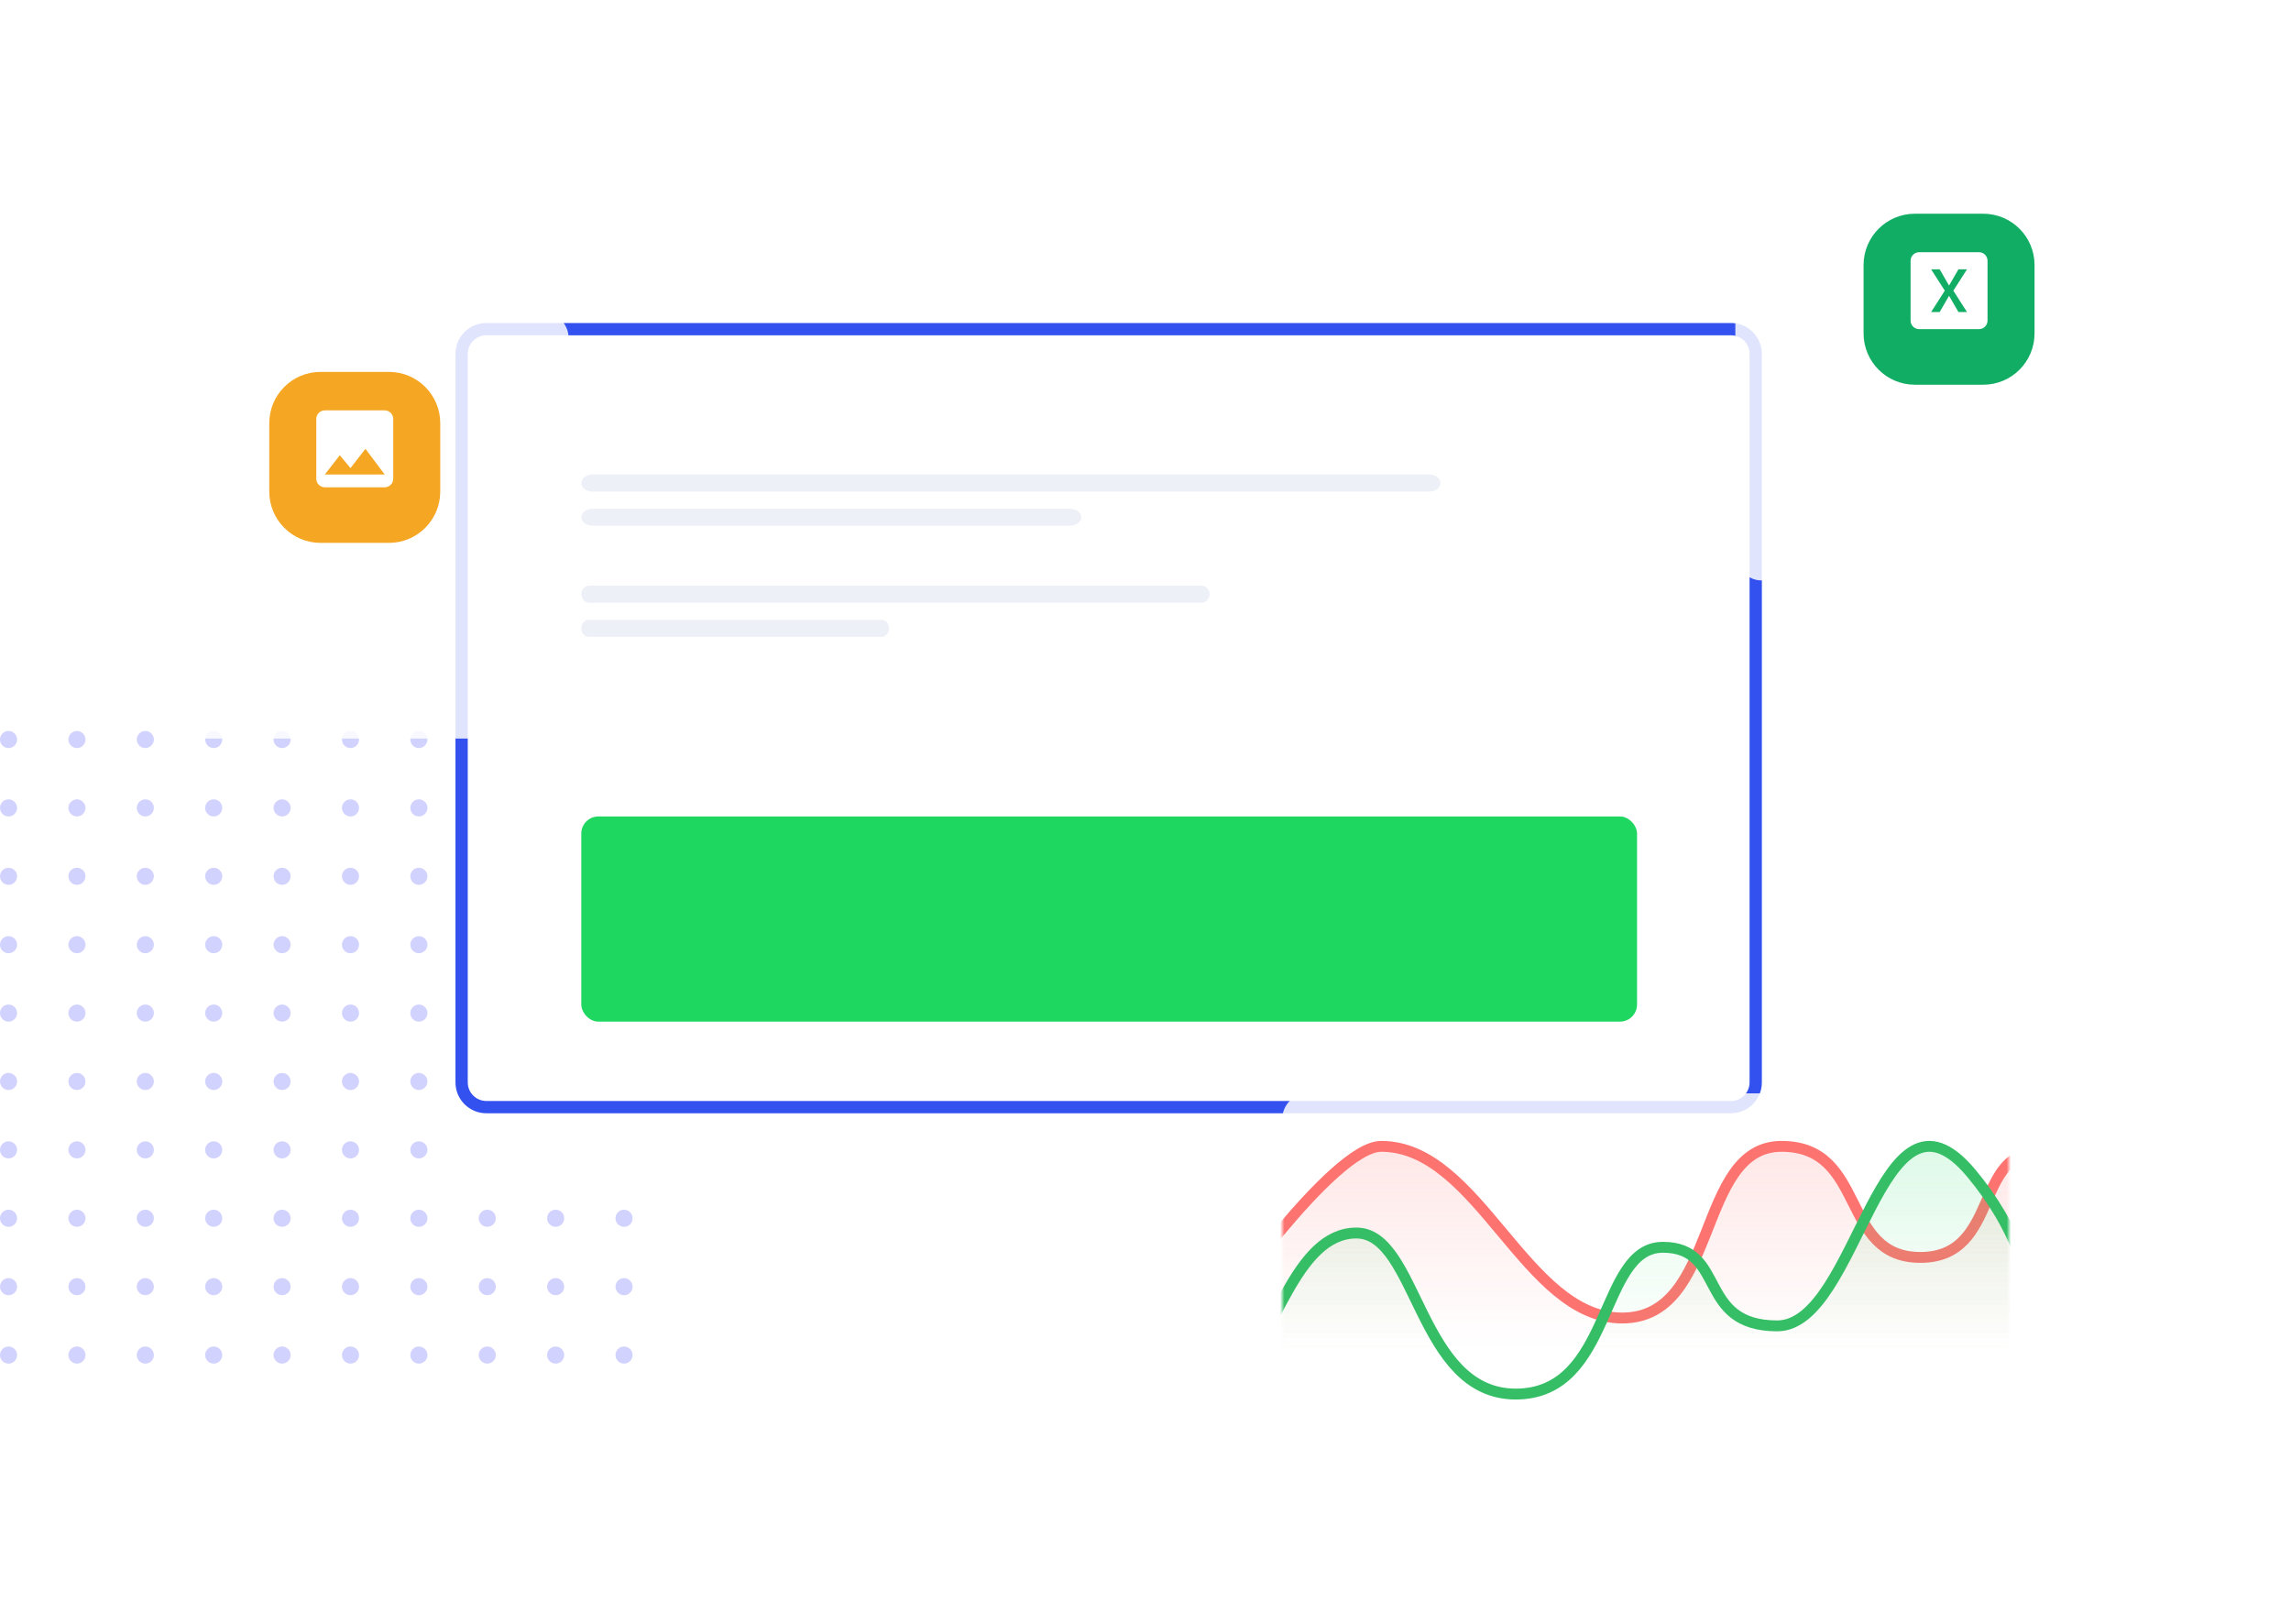 <svg width="536" height="380" viewBox="0 0 536 380" fill="none"
  xmlns="http://www.w3.org/2000/svg">
  <g opacity="0.4">
    <path fill-rule="evenodd" clip-rule="evenodd" d="M144 317C144 315.895 144.895 315 146 315C147.105 315 148 315.895 148 317C148 318.105 147.105 319 146 319C144.895 319 144 318.105 144 317ZM146 251C144.895 251 144 251.895 144 253C144 254.105 144.895 255 146 255C147.105 255 148 254.105 148 253C148 251.895 147.105 251 146 251ZM82 251C80.895 251 80 251.895 80 253C80 254.105 80.895 255 82 255C83.105 255 84 254.105 84 253C84 251.895 83.105 251 82 251ZM112 253C112 251.895 112.895 251 114 251C115.105 251 116 251.895 116 253C116 254.105 115.105 255 114 255C112.895 255 112 254.105 112 253ZM50 251C48.895 251 48 251.895 48 253C48 254.105 48.895 255 50 255C51.105 255 52 254.105 52 253C52 251.895 51.105 251 50 251ZM16 253C16 251.895 16.895 251 18 251C19.105 251 20 251.895 20 253C20 254.105 19.105 255 18 255C16.895 255 16 254.105 16 253ZM130 251C128.895 251 128 251.895 128 253C128 254.105 128.895 255 130 255C131.105 255 132 254.105 132 253C132 251.895 131.105 251 130 251ZM64 253C64 251.895 64.895 251 66 251C67.105 251 68 251.895 68 253C68 254.105 67.105 255 66 255C64.895 255 64 254.105 64 253ZM98 251C96.895 251 96 251.895 96 253C96 254.105 96.895 255 98 255C99.105 255 100 254.105 100 253C100 251.895 99.105 251 98 251ZM32 253C32 251.895 32.895 251 34 251C35.105 251 36 251.895 36 253C36 254.105 35.105 255 34 255C32.895 255 32 254.105 32 253ZM2 251C0.895 251 0 251.895 0 253C0 254.105 0.895 255 2 255C3.105 255 4 254.105 4 253C4 251.895 3.105 251 2 251ZM144 285C144 283.895 144.895 283 146 283C147.105 283 148 283.895 148 285C148 286.105 147.105 287 146 287C144.895 287 144 286.105 144 285ZM80 285C80 283.895 80.895 283 82 283C83.105 283 84 283.895 84 285C84 286.105 83.105 287 82 287C80.895 287 80 286.105 80 285ZM114 283C112.895 283 112 283.895 112 285C112 286.105 112.895 287 114 287C115.105 287 116 286.105 116 285C116 283.895 115.105 283 114 283ZM48 285C48 283.895 48.895 283 50 283C51.105 283 52 283.895 52 285C52 286.105 51.105 287 50 287C48.895 287 48 286.105 48 285ZM18 283C16.895 283 16 283.895 16 285C16 286.105 16.895 287 18 287C19.105 287 20 286.105 20 285C20 283.895 19.105 283 18 283ZM128 285C128 283.895 128.895 283 130 283C131.105 283 132 283.895 132 285C132 286.105 131.105 287 130 287C128.895 287 128 286.105 128 285ZM66 283C64.895 283 64 283.895 64 285C64 286.105 64.895 287 66 287C67.105 287 68 286.105 68 285C68 283.895 67.105 283 66 283ZM96 285C96 283.895 96.895 283 98 283C99.105 283 100 283.895 100 285C100 286.105 99.105 287 98 287C96.895 287 96 286.105 96 285ZM34 283C32.895 283 32 283.895 32 285C32 286.105 32.895 287 34 287C35.105 287 36 286.105 36 285C36 283.895 35.105 283 34 283ZM0 285C0 283.895 0.895 283 2 283C3.105 283 4 283.895 4 285C4 286.105 3.105 287 2 287C0.895 287 0 286.105 0 285ZM80 317C80 315.895 80.895 315 82 315C83.105 315 84 315.895 84 317C84 318.105 83.105 319 82 319C80.895 319 80 318.105 80 317ZM144 221C144 219.895 144.895 219 146 219C147.105 219 148 219.895 148 221C148 222.105 147.105 223 146 223C144.895 223 144 222.105 144 221ZM80 221C80 219.895 80.895 219 82 219C83.105 219 84 219.895 84 221C84 222.105 83.105 223 82 223C80.895 223 80 222.105 80 221ZM114 219C112.895 219 112 219.895 112 221C112 222.105 112.895 223 114 223C115.105 223 116 222.105 116 221C116 219.895 115.105 219 114 219ZM48 221C48 219.895 48.895 219 50 219C51.105 219 52 219.895 52 221C52 222.105 51.105 223 50 223C48.895 223 48 222.105 48 221ZM18 219C16.895 219 16 219.895 16 221C16 222.105 16.895 223 18 223C19.105 223 20 222.105 20 221C20 219.895 19.105 219 18 219ZM128 221C128 219.895 128.895 219 130 219C131.105 219 132 219.895 132 221C132 222.105 131.105 223 130 223C128.895 223 128 222.105 128 221ZM66 219C64.895 219 64 219.895 64 221C64 222.105 64.895 223 66 223C67.105 223 68 222.105 68 221C68 219.895 67.105 219 66 219ZM96 221C96 219.895 96.895 219 98 219C99.105 219 100 219.895 100 221C100 222.105 99.105 223 98 223C96.895 223 96 222.105 96 221ZM34 219C32.895 219 32 219.895 32 221C32 222.105 32.895 223 34 223C35.105 223 36 222.105 36 221C36 219.895 35.105 219 34 219ZM0 221C0 219.895 0.895 219 2 219C3.105 219 4 219.895 4 221C4 222.105 3.105 223 2 223C0.895 223 0 222.105 0 221ZM112 317C112 315.895 112.895 315 114 315C115.105 315 116 315.895 116 317C116 318.105 115.105 319 114 319C112.895 319 112 318.105 112 317ZM144 189C144 187.895 144.895 187 146 187C147.105 187 148 187.895 148 189C148 190.105 147.105 191 146 191C144.895 191 144 190.105 144 189ZM80 189C80 187.895 80.895 187 82 187C83.105 187 84 187.895 84 189C84 190.105 83.105 191 82 191C80.895 191 80 190.105 80 189ZM114 187C112.895 187 112 187.895 112 189C112 190.105 112.895 191 114 191C115.105 191 116 190.105 116 189C116 187.895 115.105 187 114 187ZM48 189C48 187.895 48.895 187 50 187C51.105 187 52 187.895 52 189C52 190.105 51.105 191 50 191C48.895 191 48 190.105 48 189ZM18 187C16.895 187 16 187.895 16 189C16 190.105 16.895 191 18 191C19.105 191 20 190.105 20 189C20 187.895 19.105 187 18 187ZM128 189C128 187.895 128.895 187 130 187C131.105 187 132 187.895 132 189C132 190.105 131.105 191 130 191C128.895 191 128 190.105 128 189ZM66 187C64.895 187 64 187.895 64 189C64 190.105 64.895 191 66 191C67.105 191 68 190.105 68 189C68 187.895 67.105 187 66 187ZM96 189C96 187.895 96.895 187 98 187C99.105 187 100 187.895 100 189C100 190.105 99.105 191 98 191C96.895 191 96 190.105 96 189ZM34 187C32.895 187 32 187.895 32 189C32 190.105 32.895 191 34 191C35.105 191 36 190.105 36 189C36 187.895 35.105 187 34 187ZM0 189C0 187.895 0.895 187 2 187C3.105 187 4 187.895 4 189C4 190.105 3.105 191 2 191C0.895 191 0 190.105 0 189ZM48 317C48 315.895 48.895 315 50 315C51.105 315 52 315.895 52 317C52 318.105 51.105 319 50 319C48.895 319 48 318.105 48 317ZM144 301C144 299.895 144.895 299 146 299C147.105 299 148 299.895 148 301C148 302.105 147.105 303 146 303C144.895 303 144 302.105 144 301ZM80 301C80 299.895 80.895 299 82 299C83.105 299 84 299.895 84 301C84 302.105 83.105 303 82 303C80.895 303 80 302.105 80 301ZM114 299C112.895 299 112 299.895 112 301C112 302.105 112.895 303 114 303C115.105 303 116 302.105 116 301C116 299.895 115.105 299 114 299ZM48 301C48 299.895 48.895 299 50 299C51.105 299 52 299.895 52 301C52 302.105 51.105 303 50 303C48.895 303 48 302.105 48 301ZM18 299C16.895 299 16 299.895 16 301C16 302.105 16.895 303 18 303C19.105 303 20 302.105 20 301C20 299.895 19.105 299 18 299ZM128 301C128 299.895 128.895 299 130 299C131.105 299 132 299.895 132 301C132 302.105 131.105 303 130 303C128.895 303 128 302.105 128 301ZM66 299C64.895 299 64 299.895 64 301C64 302.105 64.895 303 66 303C67.105 303 68 302.105 68 301C68 299.895 67.105 299 66 299ZM96 301C96 299.895 96.895 299 98 299C99.105 299 100 299.895 100 301C100 302.105 99.105 303 98 303C96.895 303 96 302.105 96 301ZM34 299C32.895 299 32 299.895 32 301C32 302.105 32.895 303 34 303C35.105 303 36 302.105 36 301C36 299.895 35.105 299 34 299ZM0 301C0 299.895 0.895 299 2 299C3.105 299 4 299.895 4 301C4 302.105 3.105 303 2 303C0.895 303 0 302.105 0 301ZM16 317C16 315.895 16.895 315 18 315C19.105 315 20 315.895 20 317C20 318.105 19.105 319 18 319C16.895 319 16 318.105 16 317ZM144 237C144 235.895 144.895 235 146 235C147.105 235 148 235.895 148 237C148 238.105 147.105 239 146 239C144.895 239 144 238.105 144 237ZM80 237C80 235.895 80.895 235 82 235C83.105 235 84 235.895 84 237C84 238.105 83.105 239 82 239C80.895 239 80 238.105 80 237ZM114 235C112.895 235 112 235.895 112 237C112 238.105 112.895 239 114 239C115.105 239 116 238.105 116 237C116 235.895 115.105 235 114 235ZM48 237C48 235.895 48.895 235 50 235C51.105 235 52 235.895 52 237C52 238.105 51.105 239 50 239C48.895 239 48 238.105 48 237ZM18 235C16.895 235 16 235.895 16 237C16 238.105 16.895 239 18 239C19.105 239 20 238.105 20 237C20 235.895 19.105 235 18 235ZM128 237C128 235.895 128.895 235 130 235C131.105 235 132 235.895 132 237C132 238.105 131.105 239 130 239C128.895 239 128 238.105 128 237ZM66 235C64.895 235 64 235.895 64 237C64 238.105 64.895 239 66 239C67.105 239 68 238.105 68 237C68 235.895 67.105 235 66 235ZM96 237C96 235.895 96.895 235 98 235C99.105 235 100 235.895 100 237C100 238.105 99.105 239 98 239C96.895 239 96 238.105 96 237ZM34 235C32.895 235 32 235.895 32 237C32 238.105 32.895 239 34 239C35.105 239 36 238.105 36 237C36 235.895 35.105 235 34 235ZM0 237C0 235.895 0.895 235 2 235C3.105 235 4 235.895 4 237C4 238.105 3.105 239 2 239C0.895 239 0 238.105 0 237ZM128 317C128 315.895 128.895 315 130 315C131.105 315 132 315.895 132 317C132 318.105 131.105 319 130 319C128.895 319 128 318.105 128 317ZM144 269C144 267.895 144.895 267 146 267C147.105 267 148 267.895 148 269C148 270.105 147.105 271 146 271C144.895 271 144 270.105 144 269ZM80 269C80 267.895 80.895 267 82 267C83.105 267 84 267.895 84 269C84 270.105 83.105 271 82 271C80.895 271 80 270.105 80 269ZM114 267C112.895 267 112 267.895 112 269C112 270.105 112.895 271 114 271C115.105 271 116 270.105 116 269C116 267.895 115.105 267 114 267ZM48 269C48 267.895 48.895 267 50 267C51.105 267 52 267.895 52 269C52 270.105 51.105 271 50 271C48.895 271 48 270.105 48 269ZM18 267C16.895 267 16 267.895 16 269C16 270.105 16.895 271 18 271C19.105 271 20 270.105 20 269C20 267.895 19.105 267 18 267ZM128 269C128 267.895 128.895 267 130 267C131.105 267 132 267.895 132 269C132 270.105 131.105 271 130 271C128.895 271 128 270.105 128 269ZM66 267C64.895 267 64 267.895 64 269C64 270.105 64.895 271 66 271C67.105 271 68 270.105 68 269C68 267.895 67.105 267 66 267ZM96 269C96 267.895 96.895 267 98 267C99.105 267 100 267.895 100 269C100 270.105 99.105 271 98 271C96.895 271 96 270.105 96 269ZM34 267C32.895 267 32 267.895 32 269C32 270.105 32.895 271 34 271C35.105 271 36 270.105 36 269C36 267.895 35.105 267 34 267ZM0 269C0 267.895 0.895 267 2 267C3.105 267 4 267.895 4 269C4 270.105 3.105 271 2 271C0.895 271 0 270.105 0 269ZM64 317C64 315.895 64.895 315 66 315C67.105 315 68 315.895 68 317C68 318.105 67.105 319 66 319C64.895 319 64 318.105 64 317ZM144 205C144 203.895 144.895 203 146 203C147.105 203 148 203.895 148 205C148 206.105 147.105 207 146 207C144.895 207 144 206.105 144 205ZM80 205C80 203.895 80.895 203 82 203C83.105 203 84 203.895 84 205C84 206.105 83.105 207 82 207C80.895 207 80 206.105 80 205ZM114 203C112.895 203 112 203.895 112 205C112 206.105 112.895 207 114 207C115.105 207 116 206.105 116 205C116 203.895 115.105 203 114 203ZM48 205C48 203.895 48.895 203 50 203C51.105 203 52 203.895 52 205C52 206.105 51.105 207 50 207C48.895 207 48 206.105 48 205ZM18 203C16.895 203 16 203.895 16 205C16 206.105 16.895 207 18 207C19.105 207 20 206.105 20 205C20 203.895 19.105 203 18 203ZM128 205C128 203.895 128.895 203 130 203C131.105 203 132 203.895 132 205C132 206.105 131.105 207 130 207C128.895 207 128 206.105 128 205ZM66 203C64.895 203 64 203.895 64 205C64 206.105 64.895 207 66 207C67.105 207 68 206.105 68 205C68 203.895 67.105 203 66 203ZM96 205C96 203.895 96.895 203 98 203C99.105 203 100 203.895 100 205C100 206.105 99.105 207 98 207C96.895 207 96 206.105 96 205ZM34 203C32.895 203 32 203.895 32 205C32 206.105 32.895 207 34 207C35.105 207 36 206.105 36 205C36 203.895 35.105 203 34 203ZM0 205C0 203.895 0.895 203 2 203C3.105 203 4 203.895 4 205C4 206.105 3.105 207 2 207C0.895 207 0 206.105 0 205ZM96 317C96 315.895 96.895 315 98 315C99.105 315 100 315.895 100 317C100 318.105 99.105 319 98 319C96.895 319 96 318.105 96 317ZM144 173C144 171.895 144.895 171 146 171C147.105 171 148 171.895 148 173C148 174.105 147.105 175 146 175C144.895 175 144 174.105 144 173ZM80 173C80 171.895 80.895 171 82 171C83.105 171 84 171.895 84 173C84 174.105 83.105 175 82 175C80.895 175 80 174.105 80 173ZM114 171C112.895 171 112 171.895 112 173C112 174.105 112.895 175 114 175C115.105 175 116 174.105 116 173C116 171.895 115.105 171 114 171ZM48 173C48 171.895 48.895 171 50 171C51.105 171 52 171.895 52 173C52 174.105 51.105 175 50 175C48.895 175 48 174.105 48 173ZM18 171C16.895 171 16 171.895 16 173C16 174.105 16.895 175 18 175C19.105 175 20 174.105 20 173C20 171.895 19.105 171 18 171ZM128 173C128 171.895 128.895 171 130 171C131.105 171 132 171.895 132 173C132 174.105 131.105 175 130 175C128.895 175 128 174.105 128 173ZM66 171C64.895 171 64 171.895 64 173C64 174.105 64.895 175 66 175C67.105 175 68 174.105 68 173C68 171.895 67.105 171 66 171ZM96 173C96 171.895 96.895 171 98 171C99.105 171 100 171.895 100 173C100 174.105 99.105 175 98 175C96.895 175 96 174.105 96 173ZM34 171C32.895 171 32 171.895 32 173C32 174.105 32.895 175 34 175C35.105 175 36 174.105 36 173C36 171.895 35.105 171 34 171ZM0 173C0 171.895 0.895 171 2 171C3.105 171 4 171.895 4 173C4 174.105 3.105 175 2 175C0.895 175 0 174.105 0 173ZM32 317C32 315.895 32.895 315 34 315C35.105 315 36 315.895 36 317C36 318.105 35.105 319 34 319C32.895 319 32 318.105 32 317ZM2 315C0.895 315 0 315.895 0 317C0 318.105 0.895 319 2 319C3.105 319 4 318.105 4 317C4 315.895 3.105 315 2 315Z" fill="#1F1FFD" fill-opacity="0.5"/>
  </g>
  <g filter="url(#filter0_dd_773_21427)">
    <rect x="108" y="77" width="302.766" height="182" rx="5.785" fill="white"/>
  </g>
  <path d="M404.981 77H113.785C110.59 77 108 79.59 108 82.785V253.215C108 256.41 110.59 259 113.785 259H404.981C408.176 259 410.766 256.41 410.766 253.215V82.785C410.766 79.59 408.176 77 404.981 77Z" stroke="#3251EF" stroke-width="2.876"/>
  <path opacity="0.4" d="M136 139C136 137.895 136.855 137 137.909 137H281.091C282.145 137 283 137.895 283 139C283 140.105 282.145 141 281.091 141H137.909C136.855 141 136 140.105 136 139Z" fill="#D4D9ED"/>
  <path opacity="0.4" d="M136 113C136 111.895 137.169 111 138.61 111H334.39C335.831 111 337 111.895 337 113C337 114.105 335.831 115 334.39 115H138.61C137.169 115 136 114.105 136 113Z" fill="#D4D9ED"/>
  <path opacity="0.4" d="M136 147C136 145.895 136.786 145 137.756 145H206.244C207.214 145 208 145.895 208 147C208 148.105 207.214 149 206.244 149H137.756C136.786 149 136 148.105 136 147Z" fill="#D4D9ED"/>
  <path opacity="0.4" d="M136 121C136 119.895 137.278 119 138.854 119H250.146C251.722 119 253 119.895 253 121C253 122.105 251.722 123 250.146 123H138.854C137.278 123 136 122.105 136 121Z" fill="#D4D9ED"/>
  <g filter="url(#filter1_d_773_21427)">
    <rect x="136" y="187" width="247" height="48" rx="4" fill="#1ED760"/>
  </g>
  <g opacity="0.85" filter="url(#filter2_dd_773_21427)">
    <rect x="406" y="18" width="100" height="100" rx="6" fill="white"/>
  </g>
  <g filter="url(#filter3_d_773_21427)">
    <path fill-rule="evenodd" clip-rule="evenodd" d="M448 48C441.373 48 436 53.373 436 60V76C436 82.627 441.373 88 448 88H464C470.627 88 476 82.627 476 76V60C476 53.373 470.627 48 464 48H448Z" fill="#12AD64"/>
  </g>
  <path fill-rule="evenodd" clip-rule="evenodd" d="M463 59H449C447.9 59 447 59.9 447 61V75C447 76.1 447.9 77 449 77H463C464.1 77 465 76.1 465 75V61C465 59.9 464.1 59 463 59ZM460.2 73H458.2L456 69.2L453.8 73H451.8L455 68L451.8 63H453.8L456 66.8L458.2 63H460.2L457 68L460.2 73Z" fill="white"/>
  <g opacity="0.85" filter="url(#filter4_dd_773_21427)">
    <path fill-rule="evenodd" clip-rule="evenodd" d="M300 244C300 240.686 302.686 238 306 238H464C467.314 238 470 240.686 470 244V332C470 335.314 467.314 338 464 338H306C302.686 338 300 335.314 300 332V244Z" fill="white"/>
  </g>
  <mask id="mask0_773_21427" style="mask-type:alpha" maskUnits="userSpaceOnUse" x="300" y="238" width="170" height="100">
    <path opacity="0.85" fill-rule="evenodd" clip-rule="evenodd" d="M300 244C300 240.686 302.686 238 306 238H464C467.314 238 470 240.686 470 244V332C470 335.314 467.314 338 464 338H306C302.686 338 300 335.314 300 332V244Z" fill="white"/>
  </mask>
  <g mask="url(#mask0_773_21427)">
    <path fill-rule="evenodd" clip-rule="evenodd" d="M498.979 351.448L289.713 346.913L283.979 308.332C283.979 308.332 311.691 268.177 323.157 268.177C346.042 268.177 356.781 308.332 379.535 308.332C402.29 308.332 396.809 268.177 416.802 268.177C436.794 268.177 430.404 294.16 449.291 294.16C468.177 294.16 461.713 268.177 477.957 269.751C494.202 271.326 472.056 304.17 484.172 304.17C496.287 304.17 498.979 351.448 498.979 351.448Z" fill="url(#paint0_linear_773_21427)" stroke="#FC5B57" stroke-width="2.545"/>
    <path fill-rule="evenodd" clip-rule="evenodd" d="M498.979 351.448H259.979C259.979 351.448 273.919 332.929 289.615 320.421C298.202 313.579 302.988 288.449 317.339 288.449C331.691 288.449 331.858 326.126 354.623 326.126C377.389 326.126 374.038 291.789 389.039 291.789C404.041 291.789 396.912 310.172 415.807 310.172C434.703 310.172 439.775 248.783 461.189 274.449C482.604 300.116 472.044 320.421 484.165 320.421C496.286 320.421 498.979 351.448 498.979 351.448Z" fill="url(#paint1_linear_773_21427)" stroke="#12B34A" stroke-width="2.545"/>
  </g>
  <g opacity="0.85" filter="url(#filter5_dd_773_21427)">
    <rect x="33" y="55" width="100" height="100" rx="6" fill="white"/>
  </g>
  <g filter="url(#filter6_d_773_21427)">
    <path fill-rule="evenodd" clip-rule="evenodd" d="M75 85C68.373 85 63 90.373 63 97V113C63 119.627 68.373 125 75 125H91C97.627 125 103 119.627 103 113V97C103 90.373 97.627 85 91 85H75Z" fill="#F5A623"/>
  </g>
  <path fill-rule="evenodd" clip-rule="evenodd" d="M92 112V98C92 96.9 91.1 96 90 96H76C74.9 96 74 96.9 74 98V112C74 113.1 74.9 114 76 114H90C91.1 114 92 113.1 92 112ZM79.5 106.5L82 109.5L85.5 105L90 111H76L79.5 106.5Z" fill="white"/>
  <defs>
    <filter id="filter0_dd_773_21427" x="79.432" y="59.859" width="359.902" height="239.136" filterUnits="userSpaceOnUse" color-interpolation-filters="sRGB">
      <feFlood flood-opacity="0" result="BackgroundImageFix"/>
      <feColorMatrix in="SourceAlpha" type="matrix" values="0 0 0 0 0 0 0 0 0 0 0 0 0 0 0 0 0 0 127 0" result="hardAlpha"/>
      <feOffset dy="11.427"/>
      <feGaussianBlur stdDeviation="14.284"/>
      <feColorMatrix type="matrix" values="0 0 0 0 0 0 0 0 0 0.208 0 0 0 0 0.533 0 0 0 0.15 0"/>
      <feBlend mode="normal" in2="BackgroundImageFix" result="effect1_dropShadow_773_21427"/>
      <feColorMatrix in="SourceAlpha" type="matrix" values="0 0 0 0 0 0 0 0 0 0 0 0 0 0 0 0 0 0 127 0" result="hardAlpha"/>
      <feOffset dy="5.714"/>
      <feGaussianBlur stdDeviation="4.285"/>
      <feColorMatrix type="matrix" values="0 0 0 0 0 0 0 0 0 0.149 0 0 0 0 0.376 0 0 0 0.06 0"/>
      <feBlend mode="normal" in2="effect1_dropShadow_773_21427" result="effect2_dropShadow_773_21427"/>
      <feBlend mode="normal" in="SourceGraphic" in2="effect2_dropShadow_773_21427" result="shape"/>
    </filter>
    <filter id="filter1_d_773_21427" x="124" y="179" width="271" height="72" filterUnits="userSpaceOnUse" color-interpolation-filters="sRGB">
      <feFlood flood-opacity="0" result="BackgroundImageFix"/>
      <feColorMatrix in="SourceAlpha" type="matrix" values="0 0 0 0 0 0 0 0 0 0 0 0 0 0 0 0 0 0 127 0" result="hardAlpha"/>
      <feOffset dy="4"/>
      <feGaussianBlur stdDeviation="6"/>
      <feColorMatrix type="matrix" values="0 0 0 0 0.069 0 0 0 0 0.677 0 0 0 0 0.392 0 0 0 0.403 0"/>
      <feBlend mode="normal" in2="BackgroundImageFix" result="effect1_dropShadow_773_21427"/>
      <feBlend mode="normal" in="SourceGraphic" in2="effect1_dropShadow_773_21427" result="shape"/>
    </filter>
    <filter id="filter2_dd_773_21427" x="376.372" y="0.223" width="159.255" height="159.255" filterUnits="userSpaceOnUse" color-interpolation-filters="sRGB">
      <feFlood flood-opacity="0" result="BackgroundImageFix"/>
      <feColorMatrix in="SourceAlpha" type="matrix" values="0 0 0 0 0 0 0 0 0 0 0 0 0 0 0 0 0 0 127 0" result="hardAlpha"/>
      <feOffset dy="11.851"/>
      <feGaussianBlur stdDeviation="14.814"/>
      <feColorMatrix type="matrix" values="0 0 0 0 0 0 0 0 0 0.208 0 0 0 0 0.533 0 0 0 0.15 0"/>
      <feBlend mode="normal" in2="BackgroundImageFix" result="effect1_dropShadow_773_21427"/>
      <feColorMatrix in="SourceAlpha" type="matrix" values="0 0 0 0 0 0 0 0 0 0 0 0 0 0 0 0 0 0 127 0" result="hardAlpha"/>
      <feOffset dy="5.926"/>
      <feGaussianBlur stdDeviation="4.444"/>
      <feColorMatrix type="matrix" values="0 0 0 0 0 0 0 0 0 0.149 0 0 0 0 0.376 0 0 0 0.06 0"/>
      <feBlend mode="normal" in2="effect1_dropShadow_773_21427" result="effect2_dropShadow_773_21427"/>
      <feBlend mode="normal" in="SourceGraphic" in2="effect2_dropShadow_773_21427" result="shape"/>
    </filter>
    <filter id="filter3_d_773_21427" x="432" y="46" width="48" height="48" filterUnits="userSpaceOnUse" color-interpolation-filters="sRGB">
      <feFlood flood-opacity="0" result="BackgroundImageFix"/>
      <feColorMatrix in="SourceAlpha" type="matrix" values="0 0 0 0 0 0 0 0 0 0 0 0 0 0 0 0 0 0 127 0" result="hardAlpha"/>
      <feOffset dy="2"/>
      <feGaussianBlur stdDeviation="2"/>
      <feColorMatrix type="matrix" values="0 0 0 0 0 0 0 0 0 0 0 0 0 0 0 0 0 0 0.08 0"/>
      <feBlend mode="normal" in2="BackgroundImageFix" result="effect1_dropShadow_773_21427"/>
      <feBlend mode="normal" in="SourceGraphic" in2="effect1_dropShadow_773_21427" result="shape"/>
    </filter>
    <filter id="filter4_dd_773_21427" x="270.372" y="220.223" width="229.255" height="159.255" filterUnits="userSpaceOnUse" color-interpolation-filters="sRGB">
      <feFlood flood-opacity="0" result="BackgroundImageFix"/>
      <feColorMatrix in="SourceAlpha" type="matrix" values="0 0 0 0 0 0 0 0 0 0 0 0 0 0 0 0 0 0 127 0" result="hardAlpha"/>
      <feOffset dy="11.851"/>
      <feGaussianBlur stdDeviation="14.814"/>
      <feColorMatrix type="matrix" values="0 0 0 0 0 0 0 0 0 0.208 0 0 0 0 0.533 0 0 0 0.15 0"/>
      <feBlend mode="normal" in2="BackgroundImageFix" result="effect1_dropShadow_773_21427"/>
      <feColorMatrix in="SourceAlpha" type="matrix" values="0 0 0 0 0 0 0 0 0 0 0 0 0 0 0 0 0 0 127 0" result="hardAlpha"/>
      <feOffset dy="5.926"/>
      <feGaussianBlur stdDeviation="4.444"/>
      <feColorMatrix type="matrix" values="0 0 0 0 0 0 0 0 0 0.149 0 0 0 0 0.376 0 0 0 0.06 0"/>
      <feBlend mode="normal" in2="effect1_dropShadow_773_21427" result="effect2_dropShadow_773_21427"/>
      <feBlend mode="normal" in="SourceGraphic" in2="effect2_dropShadow_773_21427" result="shape"/>
    </filter>
    <filter id="filter5_dd_773_21427" x="3.372" y="37.223" width="159.255" height="159.255" filterUnits="userSpaceOnUse" color-interpolation-filters="sRGB">
      <feFlood flood-opacity="0" result="BackgroundImageFix"/>
      <feColorMatrix in="SourceAlpha" type="matrix" values="0 0 0 0 0 0 0 0 0 0 0 0 0 0 0 0 0 0 127 0" result="hardAlpha"/>
      <feOffset dy="11.851"/>
      <feGaussianBlur stdDeviation="14.814"/>
      <feColorMatrix type="matrix" values="0 0 0 0 0 0 0 0 0 0.208 0 0 0 0 0.533 0 0 0 0.15 0"/>
      <feBlend mode="normal" in2="BackgroundImageFix" result="effect1_dropShadow_773_21427"/>
      <feColorMatrix in="SourceAlpha" type="matrix" values="0 0 0 0 0 0 0 0 0 0 0 0 0 0 0 0 0 0 127 0" result="hardAlpha"/>
      <feOffset dy="5.926"/>
      <feGaussianBlur stdDeviation="4.444"/>
      <feColorMatrix type="matrix" values="0 0 0 0 0 0 0 0 0 0.149 0 0 0 0 0.376 0 0 0 0.06 0"/>
      <feBlend mode="normal" in2="effect1_dropShadow_773_21427" result="effect2_dropShadow_773_21427"/>
      <feBlend mode="normal" in="SourceGraphic" in2="effect2_dropShadow_773_21427" result="shape"/>
    </filter>
    <filter id="filter6_d_773_21427" x="59" y="83" width="48" height="48" filterUnits="userSpaceOnUse" color-interpolation-filters="sRGB">
      <feFlood flood-opacity="0" result="BackgroundImageFix"/>
      <feColorMatrix in="SourceAlpha" type="matrix" values="0 0 0 0 0 0 0 0 0 0 0 0 0 0 0 0 0 0 127 0" result="hardAlpha"/>
      <feOffset dy="2"/>
      <feGaussianBlur stdDeviation="2"/>
      <feColorMatrix type="matrix" values="0 0 0 0 0 0 0 0 0 0 0 0 0 0 0 0 0 0 0.08 0"/>
      <feBlend mode="normal" in2="BackgroundImageFix" result="effect1_dropShadow_773_21427"/>
      <feBlend mode="normal" in="SourceGraphic" in2="effect1_dropShadow_773_21427" result="shape"/>
    </filter>
    <linearGradient id="paint0_linear_773_21427" x1="391.479" y1="37.68" x2="391.479" y2="315.653" gradientUnits="userSpaceOnUse">
      <stop stop-color="#FC5B57"/>
      <stop offset="1" stop-color="#FC5B57" stop-opacity="0"/>
    </linearGradient>
    <linearGradient id="paint1_linear_773_21427" x1="379.479" y1="37.68" x2="379.479" y2="315.653" gradientUnits="userSpaceOnUse">
      <stop stop-color="#1ED760"/>
      <stop offset="1" stop-color="#1ED760" stop-opacity="0"/>
    </linearGradient>
  </defs>
</svg>
